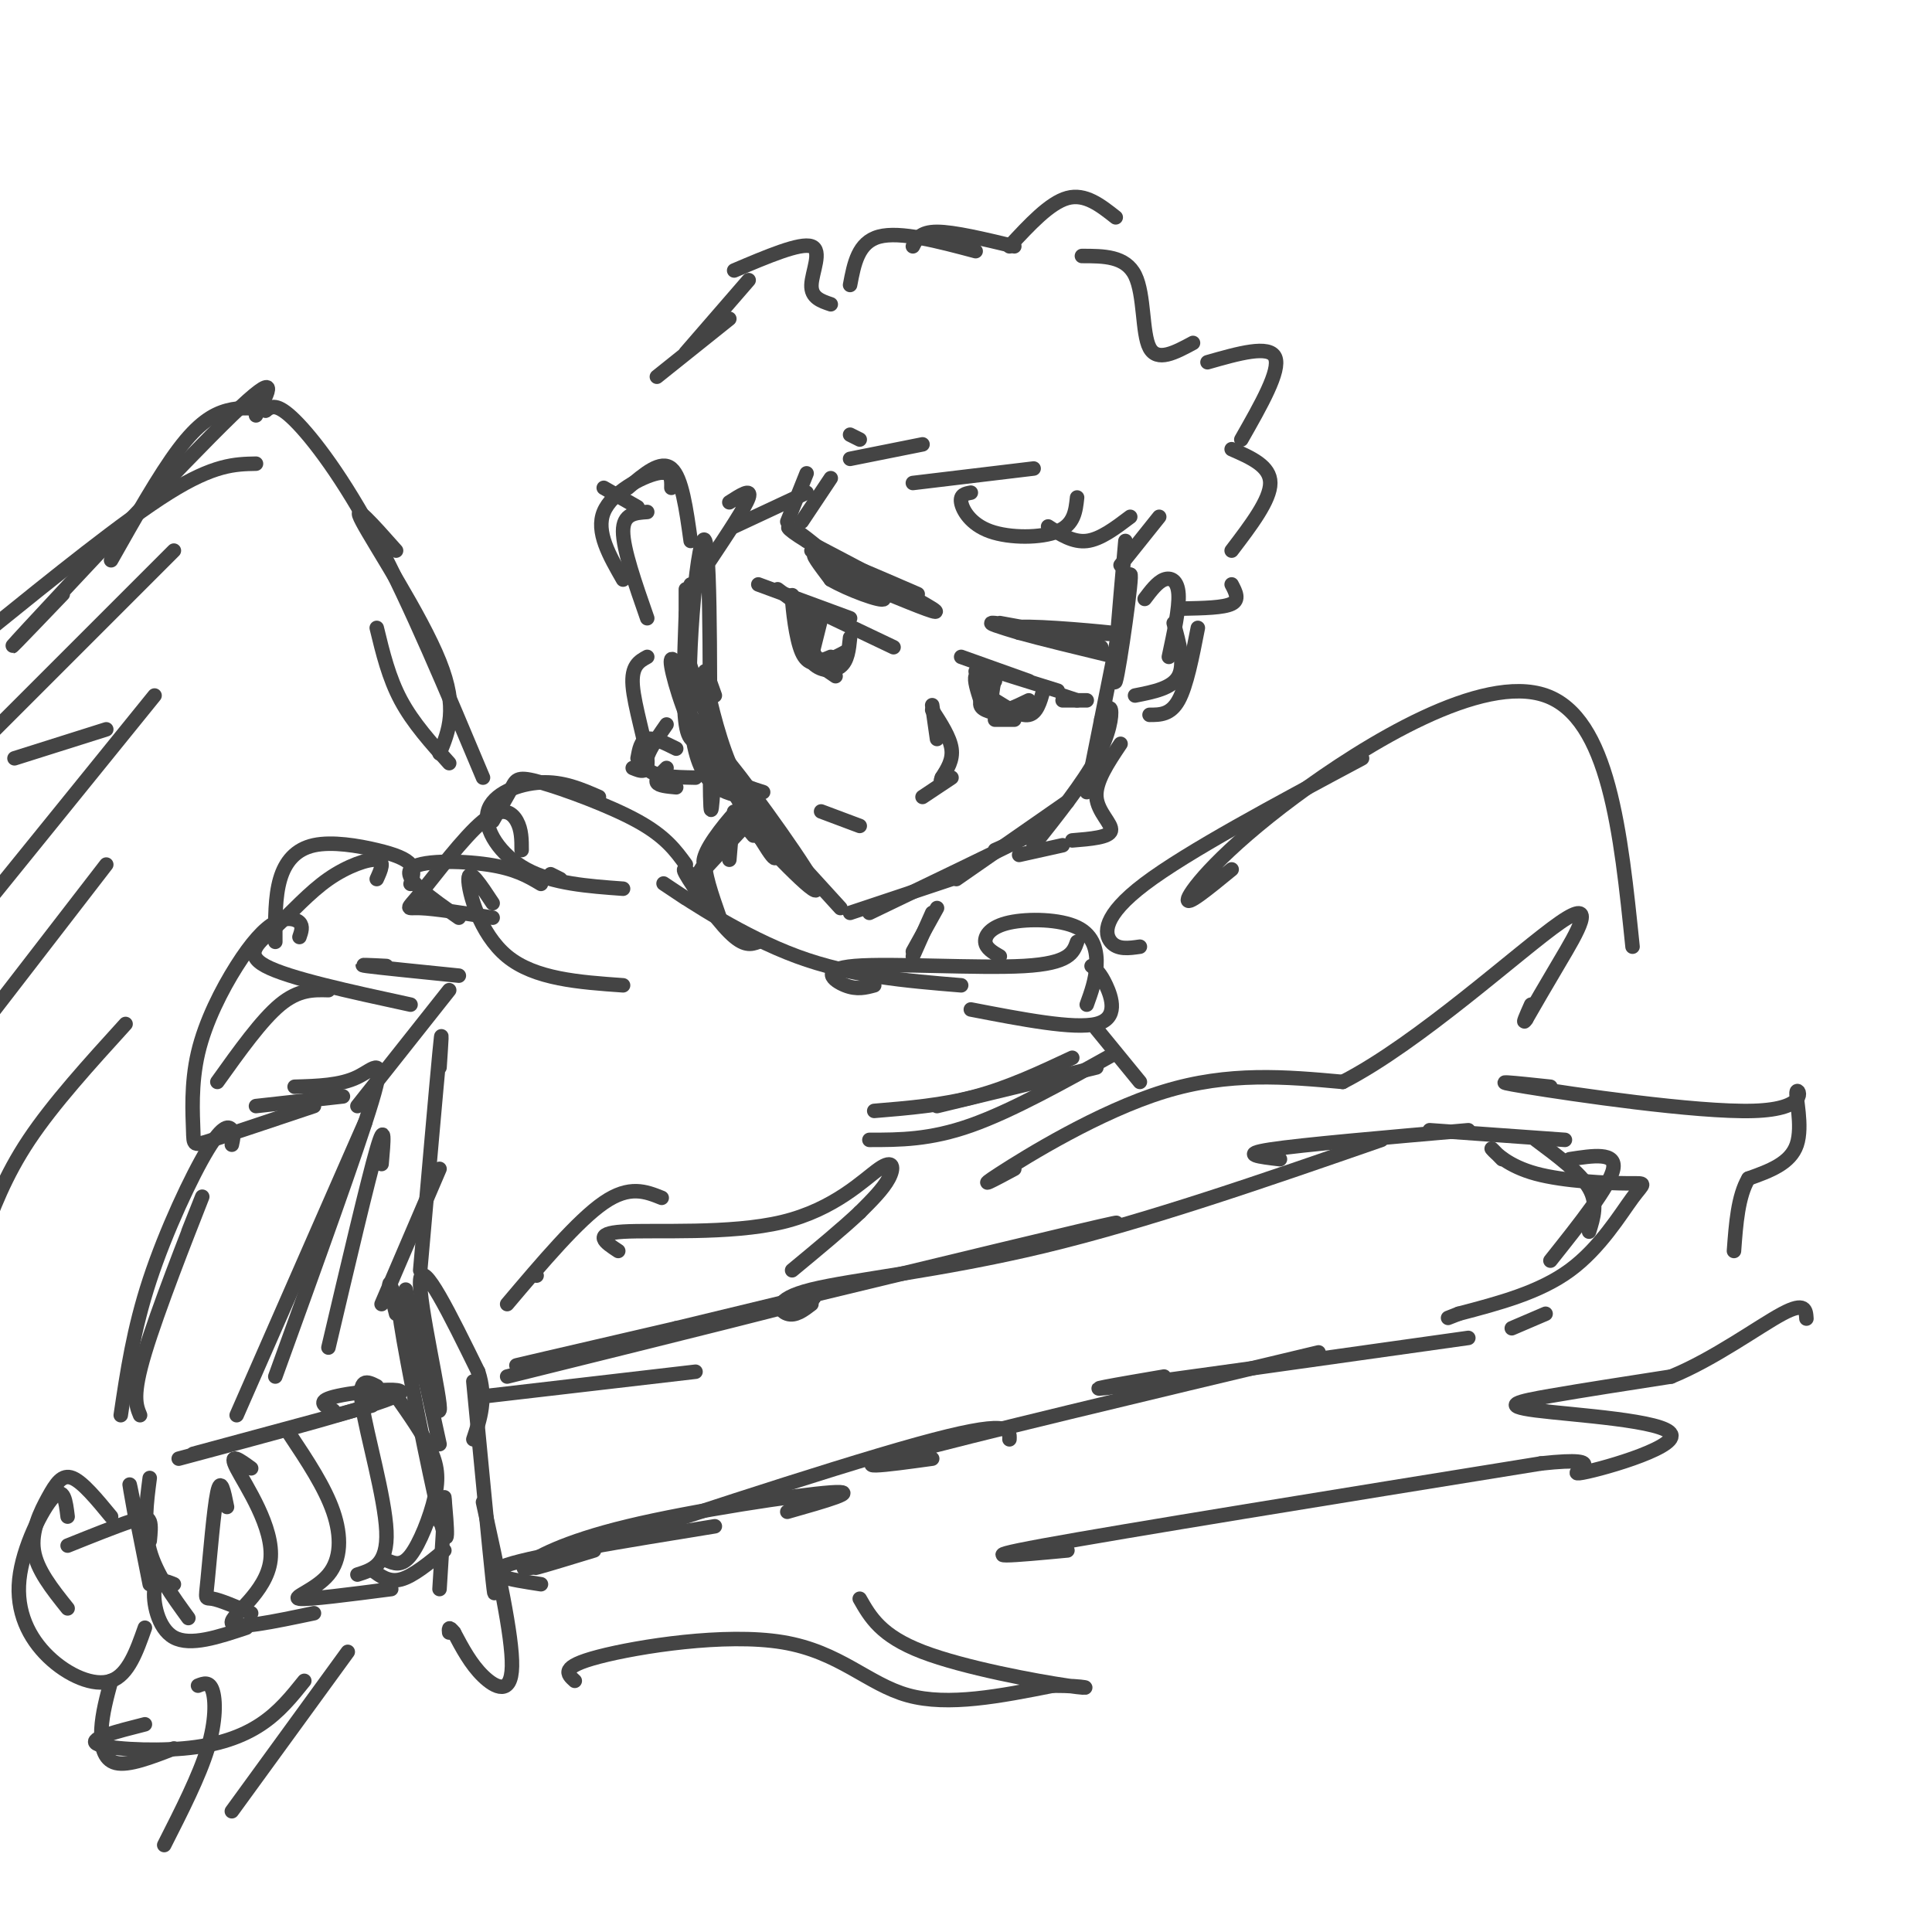 <svg viewBox='0 0 400 400' version='1.1' xmlns='http://www.w3.org/2000/svg' xmlns:xlink='http://www.w3.org/1999/xlink'><g fill='none' stroke='#444444' stroke-width='3' stroke-linecap='round' stroke-linejoin='round'><path d='M142,122c0.000,0.000 0.000,21.000 0,21'/><path d='M143,121c-0.667,7.417 -1.333,14.833 -1,19c0.333,4.167 1.667,5.083 3,6'/><path d='M142,127c-0.333,9.333 -0.667,18.667 0,23c0.667,4.333 2.333,3.667 4,3'/><path d='M142,135c0.000,0.000 9.000,28.000 9,28'/><path d='M142,140c-1.778,-2.667 -3.556,-5.333 -3,-2c0.556,3.333 3.444,12.667 7,18c3.556,5.333 7.778,6.667 12,8'/><path d='M143,148c6.667,12.000 13.333,24.000 16,28c2.667,4.000 1.333,0.000 0,-4'/><path d='M154,165c-4.964,-1.101 -9.929,-2.202 -11,-16c-1.071,-13.798 1.750,-40.292 3,-37c1.250,3.292 0.929,36.369 1,49c0.071,12.631 0.536,4.815 1,-3'/><path d='M148,144c-1.200,-3.400 -2.400,-6.800 -2,-4c0.400,2.800 2.400,11.800 5,18c2.600,6.200 5.800,9.600 9,13'/><path d='M150,159c-2.750,-2.250 -5.500,-4.500 -3,-1c2.500,3.500 10.250,12.750 18,22'/><path d='M156,173c-3.077,-3.649 -6.155,-7.298 -2,-3c4.155,4.298 15.542,16.542 15,14c-0.542,-2.542 -13.012,-19.869 -18,-26c-4.988,-6.131 -2.494,-1.065 0,4'/><path d='M151,162c3.833,5.000 13.417,15.500 23,26'/><path d='M176,189c0.000,0.000 21.000,-7.000 21,-7'/><path d='M180,189c13.333,-6.417 26.667,-12.833 31,-15c4.333,-2.167 -0.333,-0.083 -5,2'/><path d='M198,182c0.000,0.000 23.000,-16.000 23,-16'/><path d='M214,175c5.111,-6.444 10.222,-12.889 13,-18c2.778,-5.111 3.222,-8.889 3,-10c-0.222,-1.111 -1.111,0.444 -2,2'/><path d='M225,164c0.000,0.000 9.000,-45.000 9,-45'/><path d='M234,119c0.644,-0.822 -2.244,19.622 -3,22c-0.756,2.378 0.622,-13.311 2,-29'/><path d='M143,112c-0.917,-6.583 -1.833,-13.167 -4,-15c-2.167,-1.833 -5.583,1.083 -9,4'/><path d='M139,101c0.044,-1.844 0.089,-3.689 -3,-3c-3.089,0.689 -9.311,3.911 -11,8c-1.689,4.089 1.156,9.044 4,14'/><path d='M134,106c-2.500,0.167 -5.000,0.333 -5,4c0.000,3.667 2.500,10.833 5,18'/><path d='M237,124c1.311,-1.733 2.622,-3.467 4,-4c1.378,-0.533 2.822,0.133 3,3c0.178,2.867 -0.911,7.933 -2,13'/><path d='M243,129c1.167,4.250 2.333,8.500 1,11c-1.333,2.500 -5.167,3.250 -9,4'/><path d='M248,130c-1.167,6.000 -2.333,12.000 -4,15c-1.667,3.000 -3.833,3.000 -6,3'/><path d='M176,95c0.000,0.000 15.000,-3.000 15,-3'/><path d='M189,100c0.000,0.000 25.000,-3.000 25,-3'/><path d='M201,102c-1.131,0.208 -2.262,0.417 -2,2c0.262,1.583 1.917,4.542 6,6c4.083,1.458 10.595,1.417 14,0c3.405,-1.417 3.702,-4.208 4,-7'/><path d='M217,109c2.583,1.667 5.167,3.333 8,3c2.833,-0.333 5.917,-2.667 9,-5'/><path d='M232,117c0.000,0.000 8.000,-10.000 8,-10'/><path d='M209,51c4.167,-4.500 8.333,-9.000 12,-10c3.667,-1.000 6.833,1.500 10,4'/><path d='M224,53c4.511,0.000 9.022,0.000 11,4c1.978,4.000 1.422,12.000 3,15c1.578,3.000 5.289,1.000 9,-1'/><path d='M250,75c6.417,-1.833 12.833,-3.667 14,-1c1.167,2.667 -2.917,9.833 -7,17'/><path d='M255,93c4.000,1.750 8.000,3.500 8,7c0.000,3.500 -4.000,8.750 -8,14'/><path d='M255,121c0.833,1.583 1.667,3.167 0,4c-1.667,0.833 -5.833,0.917 -10,1'/><path d='M151,104c2.333,-1.500 4.667,-3.000 4,-1c-0.667,2.000 -4.333,7.500 -8,13'/><path d='M152,109c0.000,0.000 15.000,-7.000 15,-7'/><path d='M167,98c0.000,0.000 -4.000,10.000 -4,10'/><path d='M172,99c0.000,0.000 -6.000,9.000 -6,9'/><path d='M178,91c0.000,0.000 -2.000,-1.000 -2,-1'/><path d='M210,51c-6.250,-1.500 -12.500,-3.000 -16,-3c-3.500,0.000 -4.250,1.500 -5,3'/><path d='M202,52c-7.833,-2.083 -15.667,-4.167 -20,-3c-4.333,1.167 -5.167,5.583 -6,10'/><path d='M172,63c-2.044,-0.689 -4.089,-1.378 -4,-4c0.089,-2.622 2.311,-7.178 0,-8c-2.311,-0.822 -9.156,2.089 -16,5'/><path d='M155,58c0.000,0.000 -13.000,15.000 -13,15'/><path d='M151,66c0.000,0.000 -15.000,12.000 -15,12'/><path d='M125,101c0.000,0.000 7.000,4.000 7,4'/><path d='M140,155c-2.333,-1.167 -4.667,-2.333 -6,-2c-1.333,0.333 -1.667,2.167 -2,4'/><path d='M138,150c-2.500,3.583 -5.000,7.167 -4,9c1.000,1.833 5.500,1.917 10,2'/><path d='M134,136c-1.667,0.911 -3.333,1.822 -3,6c0.333,4.178 2.667,11.622 3,15c0.333,3.378 -1.333,2.689 -3,2'/><path d='M138,159c-1.167,1.167 -2.333,2.333 -2,3c0.333,0.667 2.167,0.833 4,1'/><path d='M232,154c-2.622,3.911 -5.244,7.822 -5,11c0.244,3.178 3.356,5.622 3,7c-0.356,1.378 -4.178,1.689 -8,2'/><path d='M220,175c0.000,0.000 -9.000,2.000 -9,2'/><path d='M161,122c0.000,0.000 4.000,3.000 4,3'/><path d='M157,121c0.000,0.000 19.000,7.000 19,7'/><path d='M164,124c0.000,0.000 21.000,10.000 21,10'/><path d='M170,128c0.000,0.000 -2.000,8.000 -2,8'/><path d='M170,128c-1.250,2.500 -2.500,5.000 -2,7c0.500,2.000 2.750,3.500 5,5'/><path d='M169,127c-0.750,3.750 -1.500,7.500 -1,9c0.500,1.500 2.250,0.750 4,0'/><path d='M167,126c0.333,4.250 0.667,8.500 2,10c1.333,1.500 3.667,0.250 6,-1'/><path d='M176,132c-0.244,2.422 -0.489,4.844 -2,6c-1.511,1.156 -4.289,1.044 -6,-1c-1.711,-2.044 -2.356,-6.022 -3,-10'/><path d='M165,127c-0.750,-2.857 -1.125,-5.000 -1,-3c0.125,2.000 0.750,8.143 2,11c1.250,2.857 3.125,2.429 5,2'/><path d='M199,136c0.000,0.000 14.000,5.000 14,5'/><path d='M206,139c-2.583,-0.833 -5.167,-1.667 -3,-1c2.167,0.667 9.083,2.833 16,5'/><path d='M205,140c-1.333,-0.417 -2.667,-0.833 -3,0c-0.333,0.833 0.333,2.917 1,5'/><path d='M202,139c0.000,0.000 4.000,7.000 4,7'/><path d='M206,140c-0.583,3.083 -1.167,6.167 0,7c1.167,0.833 4.083,-0.583 7,-2'/><path d='M216,143c-0.667,2.333 -1.333,4.667 -3,5c-1.667,0.333 -4.333,-1.333 -7,-3'/><path d='M206,141c-1.667,1.917 -3.333,3.833 -3,5c0.333,1.167 2.667,1.583 5,2'/><path d='M206,149c0.000,0.000 4.000,0.000 4,0'/><path d='M220,145c0.000,0.000 5.000,0.000 5,0'/><path d='M220,144c0.000,0.000 3.000,1.000 3,1'/><path d='M168,114c4.222,3.733 8.444,7.467 8,7c-0.444,-0.467 -5.556,-5.133 -7,-6c-1.444,-0.867 0.778,2.067 3,5'/><path d='M172,120c3.489,2.067 10.711,4.733 11,4c0.289,-0.733 -6.356,-4.867 -13,-9'/><path d='M170,115c1.167,-0.167 10.583,3.917 20,8'/><path d='M184,123c5.917,2.417 11.833,4.833 9,3c-2.833,-1.833 -14.417,-7.917 -26,-14'/><path d='M167,112c-4.978,-3.022 -4.422,-3.578 -2,-2c2.422,1.578 6.711,5.289 11,9'/><path d='M207,129c6.089,1.111 12.178,2.222 11,2c-1.178,-0.222 -9.622,-1.778 -12,-2c-2.378,-0.222 1.311,0.889 5,2'/><path d='M211,131c4.167,1.167 12.083,3.083 20,5'/><path d='M231,136c-0.167,-0.167 -10.583,-3.083 -21,-6'/><path d='M210,130c1.444,-0.711 15.556,0.511 20,1c4.444,0.489 -0.778,0.244 -6,0'/><path d='M219,132c0.000,0.000 9.000,2.000 9,2'/><path d='M193,146c0.000,0.000 1.000,7.000 1,7'/><path d='M193,147c1.833,2.833 3.667,5.667 4,8c0.333,2.333 -0.833,4.167 -2,6'/><path d='M195,161c-0.333,1.000 -0.167,0.500 0,0'/><path d='M197,161c0.000,0.000 -6.000,4.000 -6,4'/><path d='M170,168c0.000,0.000 8.000,3.000 8,3'/><path d='M157,168c0.000,0.000 -13.000,14.000 -13,14'/><path d='M144,182c0.374,-1.340 7.810,-11.691 9,-14c1.190,-2.309 -3.867,3.422 -6,7c-2.133,3.578 -1.344,5.002 0,3c1.344,-2.002 3.241,-7.429 4,-8c0.759,-0.571 0.379,3.715 0,8'/><path d='M194,188c0.000,0.000 -5.000,9.000 -5,9'/><path d='M193,189c0.000,0.000 -4.000,9.000 -4,9'/><path d='M151,175c-2.333,0.250 -4.667,0.500 -5,3c-0.333,2.500 1.333,7.250 3,12'/><path d='M145,183c-2.133,-2.133 -4.267,-4.267 -3,-2c1.267,2.267 5.933,8.933 9,12c3.067,3.067 4.533,2.533 6,2'/><path d='M142,186c-3.400,-2.267 -6.800,-4.533 -3,-2c3.800,2.533 14.800,9.867 26,14c11.200,4.133 22.600,5.067 34,6'/><path d='M181,204c-1.786,0.482 -3.571,0.964 -6,0c-2.429,-0.964 -5.500,-3.375 2,-4c7.500,-0.625 25.571,0.536 35,0c9.429,-0.536 10.214,-2.768 11,-5'/><path d='M207,198c-1.445,-0.836 -2.890,-1.671 -3,-3c-0.110,-1.329 1.115,-3.150 5,-4c3.885,-0.850 10.431,-0.729 14,1c3.569,1.729 4.163,5.065 4,8c-0.163,2.935 -1.081,5.467 -2,8'/><path d='M226,200c0.911,0.733 1.822,1.467 3,4c1.178,2.533 2.622,6.867 -2,8c-4.622,1.133 -15.311,-0.933 -26,-3'/><path d='M142,179c-2.119,-2.911 -4.238,-5.821 -10,-9c-5.762,-3.179 -15.167,-6.625 -20,-8c-4.833,-1.375 -5.095,-0.679 -6,1c-0.905,1.679 -2.452,4.339 -4,7'/><path d='M124,165c-3.708,-1.613 -7.417,-3.226 -12,-3c-4.583,0.226 -10.042,2.292 -11,6c-0.958,3.708 2.583,9.060 8,12c5.417,2.940 12.708,3.470 20,4'/><path d='M116,182c0.000,0.000 -2.000,-1.000 -2,-1'/><path d='M112,183c-2.644,-1.578 -5.289,-3.156 -11,-4c-5.711,-0.844 -14.489,-0.956 -16,1c-1.511,1.956 4.244,5.978 10,10'/><path d='M108,176c0.000,-2.102 0.000,-4.204 -1,-6c-1.000,-1.796 -3.000,-3.285 -7,0c-4.000,3.285 -10.000,11.346 -13,15c-3.000,3.654 -3.000,2.901 0,3c3.000,0.099 9.000,1.049 15,2'/><path d='M102,187c-2.467,-3.756 -4.933,-7.511 -5,-5c-0.067,2.511 2.267,11.289 8,16c5.733,4.711 14.867,5.356 24,6'/><path d='M222,219c-6.583,3.083 -13.167,6.167 -20,8c-6.833,1.833 -13.917,2.417 -21,3'/><path d='M227,221c0.000,0.000 -33.000,8.000 -33,8'/><path d='M231,218c-10.750,6.000 -21.500,12.000 -30,15c-8.500,3.000 -14.750,3.000 -21,3'/><path d='M84,267c0.000,0.000 7.000,32.000 7,32'/><path d='M87,285c-2.556,-9.178 -5.111,-18.356 -4,-11c1.111,7.356 5.889,31.244 8,40c2.111,8.756 1.556,2.378 1,-4'/><path d='M82,272c-1.208,-4.786 -2.417,-9.571 0,-3c2.417,6.571 8.458,24.500 9,23c0.542,-1.500 -4.417,-22.429 -4,-27c0.417,-4.571 6.208,7.214 12,19'/><path d='M99,284c1.833,5.500 0.417,9.750 -1,14'/><path d='M98,286c1.667,17.417 3.333,34.833 4,41c0.667,6.167 0.333,1.083 0,-4'/><path d='M101,289c0.000,0.000 43.000,-5.000 43,-5'/><path d='M105,285c33.711,-8.356 67.422,-16.711 63,-16c-4.422,0.711 -46.978,10.489 -58,13c-11.022,2.511 9.489,-2.244 30,-7'/><path d='M140,275c23.378,-5.622 66.822,-16.178 83,-20c16.178,-3.822 5.089,-0.911 -6,2'/><path d='M168,270c-1.667,1.274 -3.333,2.548 -5,2c-1.667,-0.548 -3.333,-2.917 5,-5c8.333,-2.083 26.667,-3.881 48,-9c21.333,-5.119 45.667,-13.560 70,-22'/><path d='M265,240c-4.250,-0.500 -8.500,-1.000 -2,-2c6.500,-1.000 23.750,-2.500 41,-4'/><path d='M296,234c0.000,0.000 28.000,2.000 28,2'/><path d='M325,240c4.833,-0.750 9.667,-1.500 9,2c-0.667,3.500 -6.833,11.250 -13,19'/><path d='M318,236c4.583,3.417 9.167,6.833 11,10c1.833,3.167 0.917,6.083 0,9'/><path d='M311,240c-1.314,-1.347 -2.628,-2.694 -2,-2c0.628,0.694 3.199,3.429 9,5c5.801,1.571 14.833,1.978 19,2c4.167,0.022 3.468,-0.340 1,3c-2.468,3.340 -6.705,10.383 -13,15c-6.295,4.617 -14.647,6.809 -23,9'/><path d='M302,272c-3.833,1.500 -1.917,0.750 0,0'/><path d='M320,272c0.000,0.000 -7.000,3.000 -7,3'/><path d='M112,328c-6.500,-1.000 -13.000,-2.000 -7,-4c6.000,-2.000 24.500,-5.000 43,-8'/><path d='M112,324c-2.339,0.673 -4.679,1.345 -3,0c1.679,-1.345 7.375,-4.708 21,-8c13.625,-3.292 35.179,-6.512 42,-7c6.821,-0.488 -1.089,1.756 -9,4'/><path d='M123,321c-9.689,2.956 -19.378,5.911 -5,1c14.378,-4.911 52.822,-17.689 72,-23c19.178,-5.311 19.089,-3.156 19,-1'/><path d='M193,302c-9.667,1.333 -19.333,2.667 -6,-1c13.333,-3.667 49.667,-12.333 86,-21'/><path d='M241,285c-9.750,1.667 -19.500,3.333 -9,2c10.500,-1.333 41.250,-5.667 72,-10'/><path d='M100,311c3.067,13.933 6.133,27.867 6,34c-0.133,6.133 -3.467,4.467 -6,2c-2.533,-2.467 -4.267,-5.733 -6,-9'/><path d='M94,338c-1.167,-1.500 -1.083,-0.750 -1,0'/><path d='M91,315c0.500,-3.167 1.000,-6.333 1,-4c0.000,2.333 -0.500,10.167 -1,18'/><path d='M111,264c0.000,0.000 0.100,0.100 0.1,0.1'/><path d='M105,270c7.333,-8.667 14.667,-17.333 20,-21c5.333,-3.667 8.667,-2.333 12,-1'/><path d='M128,259c-2.734,-1.802 -5.467,-3.604 1,-4c6.467,-0.396 22.136,0.616 33,-2c10.864,-2.616 16.925,-8.858 20,-11c3.075,-2.142 3.164,-0.183 2,2c-1.164,2.183 -3.582,4.592 -6,7'/><path d='M178,251c-3.333,3.167 -8.667,7.583 -14,12'/><path d='M210,242c-4.222,2.267 -8.444,4.533 -3,1c5.444,-3.533 20.556,-12.867 34,-17c13.444,-4.133 25.222,-3.067 37,-2'/><path d='M278,224c15.821,-8.107 36.875,-27.375 45,-33c8.125,-5.625 3.321,2.393 0,8c-3.321,5.607 -5.161,8.804 -7,12'/><path d='M316,211c-1.000,1.500 0.000,-0.750 1,-3'/><path d='M321,225c-7.179,-0.764 -14.357,-1.528 -5,0c9.357,1.528 35.250,5.348 47,5c11.750,-0.348 9.356,-4.863 9,-4c-0.356,0.863 1.327,7.104 0,11c-1.327,3.896 -5.663,5.448 -10,7'/><path d='M362,244c-2.167,3.667 -2.583,9.333 -3,15'/><path d='M119,348c-1.589,-1.435 -3.179,-2.869 5,-5c8.179,-2.131 26.125,-4.958 38,-3c11.875,1.958 17.679,8.702 26,11c8.321,2.298 19.161,0.149 30,-2'/><path d='M218,349c6.952,-0.024 9.333,0.917 3,0c-6.333,-0.917 -21.381,-3.690 -30,-7c-8.619,-3.310 -10.810,-7.155 -13,-11'/><path d='M221,321c-10.667,1.000 -21.333,2.000 -5,-1c16.333,-3.000 59.667,-10.000 103,-17'/><path d='M319,303c16.147,-1.763 5.015,2.329 8,2c2.985,-0.329 20.089,-5.078 19,-8c-1.089,-2.922 -20.370,-4.018 -28,-5c-7.630,-0.982 -3.609,-1.852 3,-3c6.609,-1.148 15.804,-2.574 25,-4'/><path d='M346,285c8.778,-3.556 18.222,-10.444 23,-13c4.778,-2.556 4.889,-0.778 5,1'/><path d='M82,289c2.726,3.869 5.452,7.738 7,11c1.548,3.262 1.917,5.917 1,10c-0.917,4.083 -3.119,9.595 -5,12c-1.881,2.405 -3.440,1.702 -5,1'/><path d='M78,287c-1.956,-1.000 -3.911,-2.000 -3,4c0.911,6.000 4.689,19.000 5,26c0.311,7.000 -2.844,8.000 -6,9'/><path d='M77,325c1.750,1.333 3.500,2.667 6,2c2.500,-0.667 5.750,-3.333 9,-6'/><path d='M60,297c3.625,5.452 7.250,10.905 9,16c1.750,5.095 1.625,9.833 -1,13c-2.625,3.167 -7.750,4.762 -6,5c1.750,0.238 10.375,-0.881 19,-2'/><path d='M52,304c-2.399,-1.750 -4.798,-3.500 -3,0c1.798,3.500 7.792,12.250 7,19c-0.792,6.750 -8.369,11.500 -8,13c0.369,1.500 8.685,-0.250 17,-2'/><path d='M47,312c-0.637,-3.202 -1.274,-6.405 -2,-3c-0.726,3.405 -1.542,13.417 -2,18c-0.458,4.583 -0.560,3.738 1,4c1.560,0.262 4.780,1.631 8,3'/><path d='M40,301c0.000,0.000 37.000,-10.000 37,-10'/><path d='M69,292c-1.911,-0.978 -3.822,-1.956 1,-3c4.822,-1.044 16.378,-2.156 12,0c-4.378,2.156 -24.689,7.578 -45,13'/><path d='M31,306c-0.667,5.083 -1.333,10.167 0,15c1.333,4.833 4.667,9.417 8,14'/><path d='M36,328c-1.800,-0.733 -3.600,-1.467 -4,1c-0.400,2.467 0.600,8.133 4,10c3.400,1.867 9.200,-0.067 15,-2'/><path d='M28,314c-0.750,-4.167 -1.500,-8.333 -1,-6c0.500,2.333 2.250,11.167 4,20'/><path d='M31,319c0.156,-1.578 0.311,-3.156 0,-4c-0.311,-0.844 -1.089,-0.956 -4,0c-2.911,0.956 -7.956,2.978 -13,5'/><path d='M23,314c-2.946,-3.577 -5.893,-7.155 -8,-8c-2.107,-0.845 -3.375,1.042 -5,4c-1.625,2.958 -3.607,6.988 -3,11c0.607,4.012 3.804,8.006 7,12'/><path d='M14,314c-0.386,-3.188 -0.772,-6.376 -3,-4c-2.228,2.376 -6.298,10.317 -7,17c-0.702,6.683 1.965,12.107 6,16c4.035,3.893 9.439,6.255 13,5c3.561,-1.255 5.281,-6.128 7,-11'/><path d='M85,183c0.453,-1.416 0.906,-2.833 0,-4c-0.906,-1.167 -3.171,-2.086 -7,-3c-3.829,-0.914 -9.223,-1.823 -13,-1c-3.777,0.823 -5.936,3.378 -7,7c-1.064,3.622 -1.032,8.311 -1,13'/><path d='M78,182c0.863,-1.892 1.726,-3.783 0,-4c-1.726,-0.217 -6.040,1.241 -10,4c-3.960,2.759 -7.566,6.820 -11,10c-3.434,3.180 -6.695,5.480 -2,8c4.695,2.520 17.348,5.260 30,8'/><path d='M80,200c-3.250,-0.167 -6.500,-0.333 -4,0c2.500,0.333 10.750,1.167 19,2'/><path d='M93,205c0.000,0.000 -19.000,24.000 -19,24'/><path d='M68,205c-3.083,-0.083 -6.167,-0.167 -10,3c-3.833,3.167 -8.417,9.583 -13,16'/><path d='M62,194c0.386,-1.108 0.773,-2.217 0,-3c-0.773,-0.783 -2.705,-1.242 -5,0c-2.295,1.242 -4.952,4.184 -8,9c-3.048,4.816 -6.487,11.508 -8,18c-1.513,6.492 -1.100,12.786 -1,16c0.100,3.214 -0.114,3.347 4,2c4.114,-1.347 12.557,-4.173 21,-7'/><path d='M53,229c0.000,0.000 18.000,-2.000 18,-2'/><path d='M61,225c4.711,-0.133 9.422,-0.267 13,-2c3.578,-1.733 6.022,-5.067 3,5c-3.022,10.067 -11.511,33.533 -20,57'/><path d='M71,243c3.333,-7.667 6.667,-15.333 3,-7c-3.667,8.333 -14.333,32.667 -25,57'/><path d='M48,237c0.244,-1.083 0.488,-2.167 0,-3c-0.488,-0.833 -1.708,-1.417 -5,4c-3.292,5.417 -8.655,16.833 -12,27c-3.345,10.167 -4.673,19.083 -6,28'/><path d='M39,255c2.044,-5.156 4.089,-10.311 2,-5c-2.089,5.311 -8.311,21.089 -11,30c-2.689,8.911 -1.844,10.956 -1,13'/><path d='M227,213c0.000,0.000 9.000,11.000 9,11'/><path d='M93,158c-3.750,-4.167 -7.500,-8.333 -10,-13c-2.500,-4.667 -3.750,-9.833 -5,-15'/><path d='M91,156c1.933,-4.667 3.867,-9.333 0,-19c-3.867,-9.667 -13.533,-24.333 -16,-29c-2.467,-4.667 2.267,0.667 7,6'/><path d='M100,161c-7.533,-17.956 -15.067,-35.911 -22,-49c-6.933,-13.089 -13.267,-21.311 -17,-25c-3.733,-3.689 -4.867,-2.844 -6,-2'/><path d='M55,85c-2.310,-0.512 -5.083,-0.792 -8,0c-2.917,0.792 -5.976,2.655 -10,8c-4.024,5.345 -9.012,14.173 -14,23'/><path d='M53,86c2.711,-5.044 5.422,-10.089 -5,0c-10.422,10.089 -33.978,35.311 -42,44c-8.022,8.689 -0.511,0.844 7,-7'/><path d='M53,96c-4.333,0.083 -8.667,0.167 -18,6c-9.333,5.833 -23.667,17.417 -38,29'/><path d='M36,114c0.000,0.000 -38.000,38.000 -38,38'/><path d='M3,157c0.000,0.000 19.000,-6.000 19,-6'/><path d='M32,144c0.000,0.000 -34.000,42.000 -34,42'/><path d='M22,179c0.000,0.000 -27.000,35.000 -27,35'/><path d='M26,212c-7.500,8.250 -15.000,16.500 -20,24c-5.000,7.500 -7.500,14.250 -10,21'/><path d='M236,196c-2.311,0.333 -4.622,0.667 -6,-1c-1.378,-1.667 -1.822,-5.333 7,-12c8.822,-6.667 26.911,-16.333 45,-26'/><path d='M255,180c-4.851,3.976 -9.702,7.952 -9,6c0.702,-1.952 6.958,-9.833 22,-21c15.042,-11.167 38.869,-25.619 52,-21c13.131,4.619 15.565,28.310 18,52'/><path d='M72,342c0.000,0.000 -24.000,33.000 -24,33'/><path d='M91,221c0.333,-5.000 0.667,-10.000 0,-3c-0.667,7.000 -2.333,26.000 -4,45'/><path d='M91,242c0.000,0.000 -12.000,28.000 -12,28'/><path d='M79,241c0.417,-4.667 0.833,-9.333 -1,-3c-1.833,6.333 -5.917,23.667 -10,41'/><path d='M41,349c1.178,-0.467 2.356,-0.933 3,1c0.644,1.933 0.756,6.267 -1,12c-1.756,5.733 -5.378,12.867 -9,20'/><path d='M23,348c-0.911,3.378 -1.822,6.756 -2,10c-0.178,3.244 0.378,6.356 3,7c2.622,0.644 7.311,-1.178 12,-3'/><path d='M30,357c-5.839,1.482 -11.679,2.964 -10,4c1.679,1.036 10.875,1.625 18,1c7.125,-0.625 12.179,-2.464 16,-5c3.821,-2.536 6.411,-5.768 9,-9'/></g>
</svg>